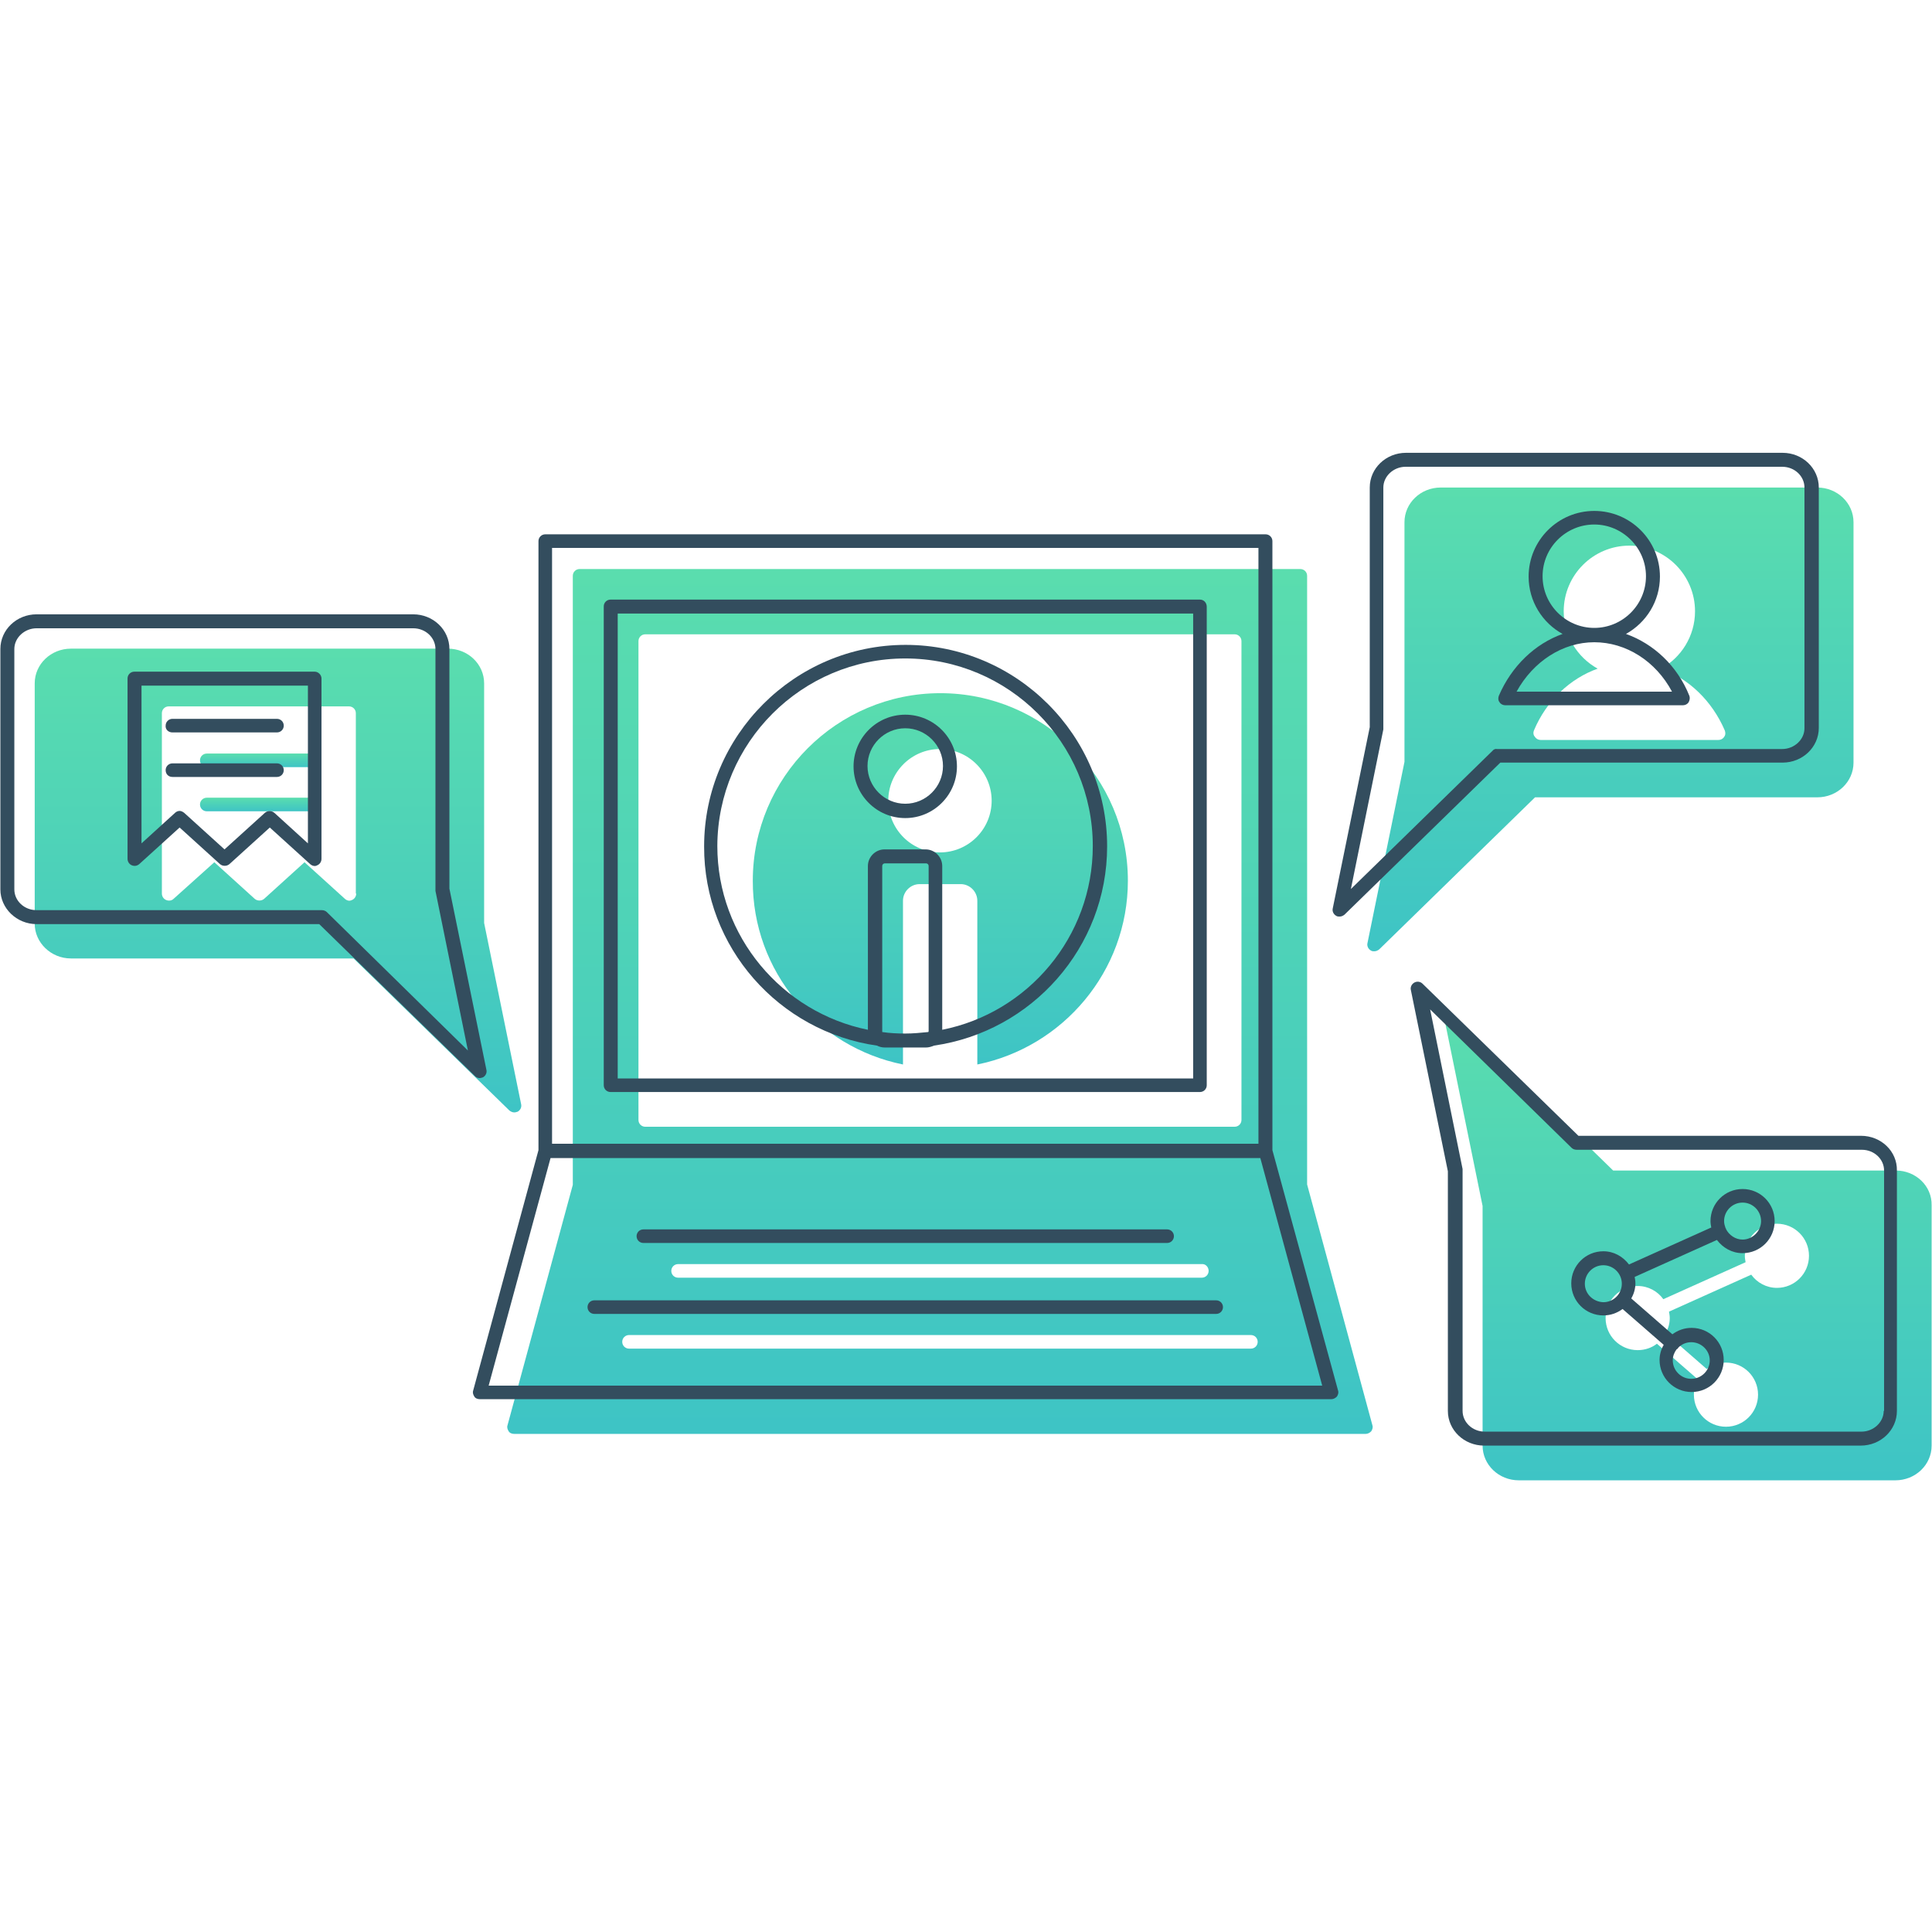 <?xml version="1.0" encoding="utf-8"?>
<!-- Generator: Adobe Illustrator 22.1.0, SVG Export Plug-In . SVG Version: 6.00 Build 0)  -->
<svg version="1.1" id="Layer_1" xmlns="http://www.w3.org/2000/svg" xmlns:xlink="http://www.w3.org/1999/xlink" x="0px" y="0px"
	 viewBox="0 0 512 512" style="enable-background:new 0 0 512 512;" xml:space="preserve">
<style type="text/css">
	.st0{fill:url(#SVGID_1_);}
	.st1{fill:url(#SVGID_2_);}
	.st2{fill:url(#SVGID_3_);}
	.st3{fill:url(#SVGID_4_);}
	.st4{fill:url(#SVGID_5_);}
	.st5{fill:url(#SVGID_6_);}
	.st6{fill:url(#SVGID_7_);}
	.st7{fill:#334D5E;}
</style>
<g>
	<linearGradient id="SVGID_1_" gradientUnits="userSpaceOnUse" x1="447.549" y1="392.239" x2="447.549" y2="269.353">
		<stop  offset="0" style="stop-color:#3EC4C5"/>
		<stop  offset="1" style="stop-color:#5ADDAE"/>
	</linearGradient>
	<path class="st0" d="M502.4,310.2h-74.9l-41.3-40.3c-0.6-0.6-1.5-0.7-2.2-0.3c-0.7,0.4-1.1,1.2-0.9,2l9.8,48v63.5
		c0,5.1,4.3,9.2,9.6,9.2h99.8c5.3,0,9.6-4.1,9.6-9.2v-63.7C512,314.3,507.7,310.2,502.4,310.2z M470.9,341.3c-2.8,0-5.3-1.4-6.8-3.5
		l-21.8,9.8c0.1,0.6,0.2,1.1,0.2,1.7c0,1.5-0.4,2.8-1.1,4l10.9,9.5c1.4-1.1,3.2-1.7,5.1-1.7c4.7,0,8.5,3.8,8.5,8.5s-3.8,8.5-8.5,8.5
		c-4.7,0-8.5-3.8-8.5-8.5c0-1.5,0.4-2.8,1.1-4l-10.9-9.5c-1.4,1.1-3.2,1.7-5.1,1.7c-4.7,0-8.5-3.8-8.5-8.5s3.8-8.5,8.5-8.5
		c2.8,0,5.3,1.4,6.8,3.5l21.8-9.8c-0.1-0.6-0.2-1.1-0.2-1.7c0-4.7,3.8-8.5,8.5-8.5c4.7,0,8.5,3.8,8.5,8.5S475.6,341.3,470.9,341.3z"
		/>
	<linearGradient id="SVGID_2_" gradientUnits="userSpaceOnUse" x1="249.078" y1="379.993" x2="249.078" y2="150.741">
		<stop  offset="0" style="stop-color:#3EC4C5"/>
		<stop  offset="1" style="stop-color:#5ADDAE"/>
	</linearGradient>
	<path class="st1" d="M346.4,313.9V152.6c0-1-0.8-1.8-1.8-1.8H153.6c-1,0-1.8,0.8-1.8,1.8v161.4l-17.3,63.7c-0.2,0.6,0,1.1,0.3,1.6
		c0.3,0.5,0.9,0.7,1.5,0.7h225.6c0.6,0,1.1-0.3,1.5-0.7c0.3-0.5,0.5-1,0.3-1.6L346.4,313.9z M169.2,169.9c0-1,0.8-1.8,1.8-1.8h156.2
		c1,0,1.8,0.8,1.8,1.8v126.9c0,1-0.8,1.8-1.8,1.8H171c-1,0-1.8-0.8-1.8-1.8V169.9z M320.3,336.8c0,1-0.8,1.8-1.8,1.8H179.7
		c-1,0-1.8-0.8-1.8-1.8c0-1,0.8-1.8,1.8-1.8h138.8C319.5,334.9,320.3,335.8,320.3,336.8z M331.5,357.4H166.7c-1,0-1.8-0.8-1.8-1.8
		c0-1,0.8-1.8,1.8-1.8h164.8c1,0,1.8,0.8,1.8,1.8C333.3,356.6,332.5,357.4,331.5,357.4z"/>
	<linearGradient id="SVGID_3_" gradientUnits="userSpaceOnUse" x1="249.078" y1="282.12" x2="249.078" y2="183.661">
		<stop  offset="0" style="stop-color:#3EC4C5"/>
		<stop  offset="1" style="stop-color:#5ADDAE"/>
	</linearGradient>
	<path class="st2" d="M239.3,282.1v-43.4c0-2.4,2-4.4,4.4-4.4h10.9c2.4,0,4.4,2,4.4,4.4v43.4c22.7-4.6,39.9-24.7,39.9-48.7
		c0-27.4-22.3-49.7-49.7-49.7s-49.7,22.3-49.7,49.7C199.4,257.4,216.5,277.5,239.3,282.1z M249.1,198.5c7.6,0,13.7,6.2,13.7,13.7
		c0,7.6-6.2,13.7-13.7,13.7c-7.6,0-13.7-6.2-13.7-13.7C235.4,204.7,241.5,198.5,249.1,198.5z"/>
	<linearGradient id="SVGID_4_" gradientUnits="userSpaceOnUse" x1="426.746" y1="252.138" x2="426.746" y2="129.249">
		<stop  offset="0" style="stop-color:#3EC4C5"/>
		<stop  offset="1" style="stop-color:#5ADDAE"/>
	</linearGradient>
	<path class="st3" d="M481.6,211.3c5.3,0,9.6-4.1,9.6-9.2v-63.7c0-5.1-4.3-9.2-9.6-9.2h-99.8c-5.3,0-9.6,4.1-9.6,9.2v63.5l-9.8,48
		c-0.2,0.8,0.2,1.6,0.9,2c0.3,0.2,0.6,0.2,0.9,0.2c0.5,0,0.9-0.2,1.3-0.5l41.3-40.3H481.6z M406.5,193.6c3.3-7.9,9.6-13.8,16.9-16.4
		c-5.4-3-9-8.7-9-15.2c0-9.6,7.8-17.4,17.4-17.4c9.6,0,17.4,7.8,17.4,17.4c0,6.6-3.7,12.3-9,15.2c7.3,2.6,13.5,8.5,16.9,16.4
		c0.2,0.6,0.2,1.2-0.2,1.7c-0.3,0.5-0.9,0.8-1.5,0.8h-47.1c-0.6,0-1.2-0.3-1.5-0.8C406.3,194.8,406.3,194.1,406.5,193.6z"/>
	<linearGradient id="SVGID_5_" gradientUnits="userSpaceOnUse" x1="73.67" y1="294.823" x2="73.67" y2="171.934">
		<stop  offset="0" style="stop-color:#3EC4C5"/>
		<stop  offset="1" style="stop-color:#5ADDAE"/>
	</linearGradient>
	<path class="st4" d="M136.3,294.8c0.3,0,0.6-0.1,0.9-0.2c0.7-0.4,1.1-1.2,0.9-2l-9.8-48v-63.5c0-5.1-4.3-9.2-9.6-9.2H18.8
		c-5.3,0-9.6,4.1-9.6,9.2v63.7c0,5,4.3,9.2,9.6,9.2h74.9l41.3,40.3C135.4,294.6,135.8,294.8,136.3,294.8z M94.4,236.8
		c0,0.7-0.4,1.4-1.1,1.7c-0.2,0.1-0.5,0.2-0.7,0.2c-0.4,0-0.9-0.2-1.2-0.5l-10.7-9.7l-10.7,9.7c-0.7,0.6-1.8,0.6-2.5,0l-10.7-9.7
		L46,238.2c-0.5,0.5-1.3,0.6-2,0.3c-0.7-0.3-1.1-1-1.1-1.7V189c0-1,0.8-1.8,1.8-1.8h47.8c1,0,1.8,0.8,1.8,1.8V236.8z"/>
	<linearGradient id="SVGID_6_" gradientUnits="userSpaceOnUse" x1="68.68" y1="203.321" x2="68.68" y2="199.652">
		<stop  offset="0" style="stop-color:#3EC4C5"/>
		<stop  offset="1" style="stop-color:#5ADDAE"/>
	</linearGradient>
	<path class="st5" d="M82.5,199.7H54.8c-1,0-1.8,0.8-1.8,1.8c0,1,0.8,1.8,1.8,1.8h27.7c1,0,1.8-0.8,1.8-1.8
		C84.4,200.5,83.6,199.7,82.5,199.7z"/>
	<linearGradient id="SVGID_7_" gradientUnits="userSpaceOnUse" x1="68.68" y1="215.033" x2="68.68" y2="211.364">
		<stop  offset="0" style="stop-color:#3EC4C5"/>
		<stop  offset="1" style="stop-color:#5ADDAE"/>
	</linearGradient>
	<path class="st6" d="M82.5,211.4H54.8c-1,0-1.8,0.8-1.8,1.8c0,1,0.8,1.8,1.8,1.8h27.7c1,0,1.8-0.8,1.8-1.8
		C84.4,212.2,83.6,211.4,82.5,211.4z"/>
</g>
<g>
	<path class="st7" d="M461.8,315.1c-4.7,0-8.5,3.8-8.5,8.5c0,0.6,0.1,1.2,0.2,1.7l-21.8,9.8c-1.6-2.1-4-3.5-6.8-3.5
		c-4.7,0-8.5,3.8-8.5,8.5c0,4.7,3.8,8.5,8.5,8.5c1.9,0,3.6-0.6,5.1-1.7l10.9,9.5c-0.7,1.2-1.1,2.6-1.1,4c0,4.7,3.8,8.5,8.5,8.5
		s8.5-3.8,8.5-8.5c0-4.7-3.8-8.5-8.5-8.5c-1.9,0-3.6,0.6-5.1,1.7l-10.9-9.5c0.7-1.2,1.1-2.6,1.1-4c0-0.6-0.1-1.2-0.2-1.7l21.8-9.8
		c1.6,2.1,4,3.5,6.8,3.5c4.7,0,8.5-3.8,8.5-8.5C470.3,318.9,466.5,315.1,461.8,315.1z M420,340.2c0-2.7,2.2-4.9,4.9-4.9
		c2.7,0,4.9,2.2,4.9,4.9s-2.2,4.9-4.9,4.9C422.2,345,420,342.9,420,340.2z M453.1,360.5c0,2.7-2.2,4.9-4.9,4.9s-4.9-2.2-4.9-4.9
		c0-1.1,0.4-2.1,1-2.9c0.1-0.1,0.2-0.1,0.3-0.2c0.1-0.1,0.1-0.2,0.2-0.3c0.9-0.9,2.1-1.4,3.4-1.4
		C450.9,355.7,453.1,357.9,453.1,360.5z M461.8,328.5c-1.9,0-3.6-1.2-4.4-2.8c0,0,0,0,0-0.1c0,0,0-0.1-0.1-0.1
		c-0.2-0.6-0.4-1.2-0.4-1.9c0-2.7,2.2-4.9,4.9-4.9c2.7,0,4.9,2.2,4.9,4.9S464.4,328.5,461.8,328.5z"/>
	<path class="st7" d="M318,158.9H161.8c-1,0-1.8,0.8-1.8,1.8v126.9c0,1,0.8,1.8,1.8,1.8H318c1,0,1.8-0.8,1.8-1.8V160.8
		C319.8,159.7,319,158.9,318,158.9z M316.2,285.8H163.7V162.6h152.5V285.8z"/>
	<path class="st7" d="M337.2,304.8V143.4c0-1-0.8-1.8-1.8-1.8H144.5c-1,0-1.8,0.8-1.8,1.8v161.4l-17.3,63.7c-0.2,0.6,0,1.1,0.3,1.6
		c0.3,0.5,0.9,0.7,1.5,0.7h225.6c0.6,0,1.1-0.3,1.5-0.7c0.3-0.5,0.5-1,0.3-1.6L337.2,304.8z M146.3,145.2h187.2v157.9H146.3V145.2z
		 M129.5,367.2l16.4-60.3h188.1l16.4,60.3H129.5z"/>
	<path class="st7" d="M322.3,344.6H157.5c-1,0-1.8,0.8-1.8,1.8s0.8,1.8,1.8,1.8h164.8c1,0,1.8-0.8,1.8-1.8S323.3,344.6,322.3,344.6z
		"/>
	<path class="st7" d="M170.5,329.4h138.8c1,0,1.8-0.8,1.8-1.8c0-1-0.8-1.8-1.8-1.8H170.5c-1,0-1.8,0.8-1.8,1.8
		C168.7,328.6,169.5,329.4,170.5,329.4z"/>
	<path class="st7" d="M239.9,216.8c7.6,0,13.7-6.2,13.7-13.7c0-7.6-6.2-13.7-13.7-13.7c-7.6,0-13.7,6.2-13.7,13.7
		C226.2,210.6,232.3,216.8,239.9,216.8z M239.9,193c5.5,0,10,4.5,10,10s-4.5,10-10,10s-10-4.5-10-10S234.4,193,239.9,193z"/>
	<path class="st7" d="M232.4,277.1c0.6,0.3,1.3,0.5,2.1,0.5h10.9c0.7,0,1.4-0.2,2.1-0.5c25.9-3.7,45.9-26,45.9-52.8
		c0-29.4-24-53.4-53.4-53.4s-53.4,24-53.4,53.4C186.5,251.1,206.5,273.4,232.4,277.1z M233.8,273.2v-43.7c0-0.4,0.3-0.7,0.7-0.7
		h10.9c0.4,0,0.7,0.3,0.7,0.7v43.7c0,0.1,0,0.2-0.1,0.3c-2,0.2-4,0.4-6.1,0.4c-2.1,0-4.1-0.1-6.1-0.4
		C233.8,273.4,233.8,273.3,233.8,273.2z M239.9,174.5c27.4,0,49.7,22.3,49.7,49.7c0,24.1-17.2,44.2-39.9,48.7v-43.4
		c0-2.4-2-4.4-4.4-4.4h-10.9c-2.4,0-4.4,2-4.4,4.4v43.4c-22.7-4.6-39.9-24.7-39.9-48.7C190.2,196.8,212.5,174.5,239.9,174.5z"/>
	<path class="st7" d="M493.2,301h-74.9L377,260.7c-0.6-0.6-1.5-0.7-2.2-0.3c-0.7,0.4-1.1,1.2-0.9,2l9.8,48v63.5
		c0,5.1,4.3,9.2,9.6,9.2h99.8c5.3,0,9.6-4.1,9.6-9.2v-63.7C502.8,305.1,498.5,301,493.2,301z M499.2,373.9c0,3-2.7,5.5-5.9,5.5
		h-99.8c-3.3,0-5.9-2.5-5.9-5.5v-63.7c0-0.1,0-0.2,0-0.4l-8.6-42.3l37.5,36.7c0.3,0.3,0.8,0.5,1.3,0.5h75.6c3.3,0,5.9,2.5,5.9,5.5
		V373.9z"/>
	<path class="st7" d="M472.4,202.1c5.3,0,9.6-4.1,9.6-9.2v-63.7c0-5.1-4.3-9.2-9.6-9.2h-99.8c-5.3,0-9.6,4.1-9.6,9.2v63.5l-9.8,48
		c-0.2,0.8,0.2,1.6,0.9,2c0.3,0.2,0.6,0.2,0.9,0.2c0.5,0,0.9-0.2,1.3-0.5l41.3-40.3H472.4z M395.5,199L358,235.6l8.6-42.3
		c0-0.1,0-0.2,0-0.4v-63.7c0-3,2.7-5.5,5.9-5.5h99.8c3.3,0,5.9,2.5,5.9,5.5V193c0,3-2.7,5.5-5.9,5.5h-75.6
		C396.3,198.4,395.8,198.6,395.5,199z"/>
	<path class="st7" d="M430.9,168c5.4-3,9-8.7,9-15.2c0-9.6-7.8-17.4-17.4-17.4c-9.6,0-17.4,7.8-17.4,17.4c0,6.6,3.7,12.3,9,15.2
		c-7.3,2.6-13.5,8.5-16.9,16.4c-0.2,0.6-0.2,1.2,0.2,1.7c0.3,0.5,0.9,0.8,1.5,0.8h47.1c0.6,0,1.2-0.3,1.5-0.8
		c0.3-0.5,0.4-1.2,0.2-1.7C444.5,176.4,438.2,170.6,430.9,168z M408.8,152.7c0-7.6,6.2-13.7,13.7-13.7s13.7,6.2,13.7,13.7
		c0,7.6-6.2,13.7-13.7,13.7S408.8,160.3,408.8,152.7z M401.9,183.3c4.4-8,12.2-13.1,20.6-13.1c8.4,0,16.3,5,20.6,13.1H401.9z"/>
	<path class="st7" d="M127.1,285.7c0.3,0,0.6-0.1,0.9-0.2c0.7-0.4,1.1-1.2,0.9-2l-9.8-48v-63.5c0-5.1-4.3-9.2-9.6-9.2H9.7
		c-5.3,0-9.6,4.1-9.6,9.2v63.7c0,5,4.3,9.2,9.6,9.2h74.9l41.3,40.3C126.2,285.5,126.6,285.7,127.1,285.7z M86.6,241.7
		c-0.3-0.3-0.8-0.5-1.3-0.5H9.7c-3.3,0-5.9-2.5-5.9-5.5v-63.7c0-3,2.7-5.5,5.9-5.5h99.8c3.3,0,5.9,2.5,5.9,5.5v63.7
		c0,0.1,0,0.2,0,0.4l8.6,42.3L86.6,241.7z"/>
	<path class="st7" d="M83.4,178H35.6c-1,0-1.8,0.8-1.8,1.8v47.8c0,0.7,0.4,1.4,1.1,1.7c0.7,0.3,1.4,0.2,2-0.3l10.7-9.7l10.7,9.7
		c0.7,0.6,1.8,0.6,2.5,0l10.7-9.7l10.7,9.7c0.3,0.3,0.8,0.5,1.2,0.5c0.3,0,0.5-0.1,0.7-0.2c0.7-0.3,1.1-1,1.1-1.7v-47.8
		C85.2,178.9,84.4,178,83.4,178z M81.6,223.5l-8.9-8.1c-0.7-0.6-1.8-0.6-2.5,0l-10.7,9.7l-10.7-9.7c-0.4-0.3-0.8-0.5-1.2-0.5
		s-0.9,0.2-1.2,0.5l-8.9,8.1v-41.8h44.1V223.5z"/>
	<path class="st7" d="M45.7,194.1h27.7c1,0,1.8-0.8,1.8-1.8c0-1-0.8-1.8-1.8-1.8H45.7c-1,0-1.8,0.8-1.8,1.8
		C43.8,193.3,44.6,194.1,45.7,194.1z"/>
	<path class="st7" d="M45.7,205.9h27.7c1,0,1.8-0.8,1.8-1.8s-0.8-1.8-1.8-1.8H45.7c-1,0-1.8,0.8-1.8,1.8S44.6,205.9,45.7,205.9z"/>
</g>
</svg>
